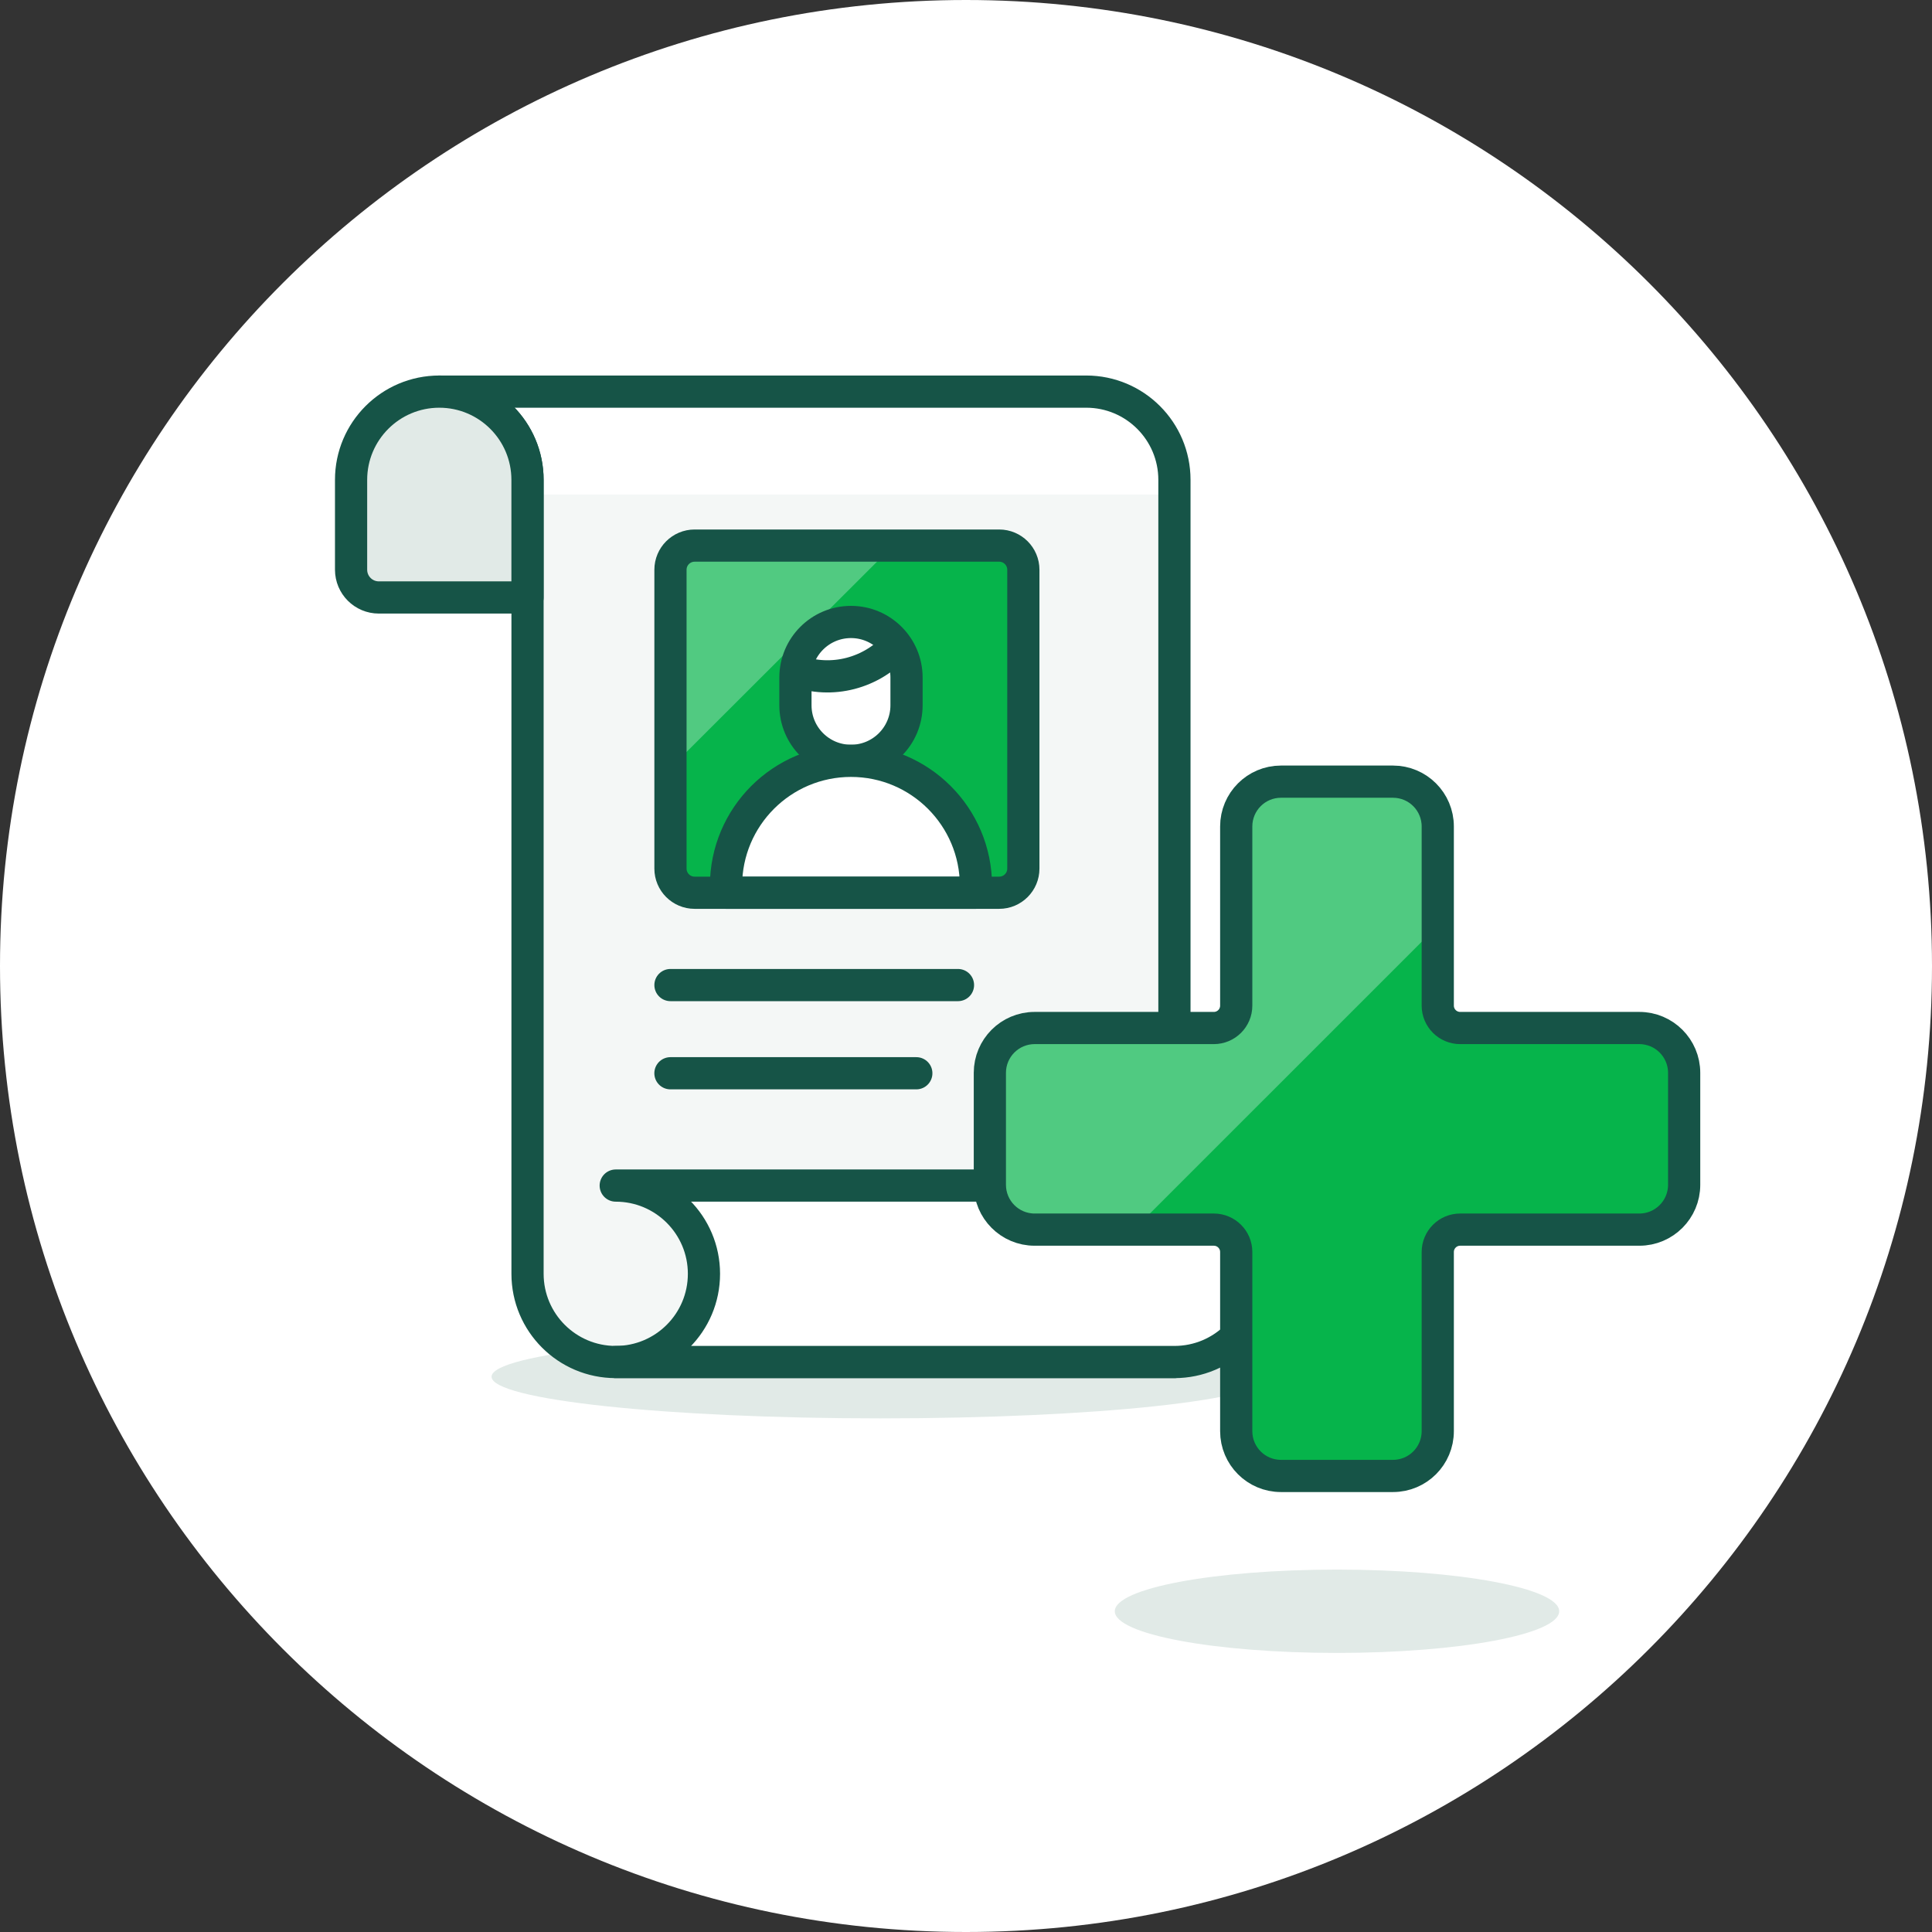 <svg width="60" height="60" viewBox="0 0 60 60" fill="none" xmlns="http://www.w3.org/2000/svg">
<rect x="0" y="0" width="60" height="60" fill="#333333" stroke="none"/>
<path fill-rule="evenodd" clip-rule="evenodd" d="M60 30C60 46.568 46.568 60 30 60C13.432 60 0 46.568 0 30C0 13.432 13.432 0 30 0C46.568 0 60 13.432 60 30Z" fill="white"/>
<path fill-rule="evenodd" clip-rule="evenodd" d="M15.266 42.755C15.266 43.47 20.672 44.049 27.341 44.049C34.01 44.049 39.416 43.47 39.416 42.755C39.416 42.041 34.01 41.462 27.341 41.462C20.672 41.462 15.266 42.041 15.266 42.755Z" fill="#E1EAE7"/>
<path fill-rule="evenodd" clip-rule="evenodd" d="M16.383 14.902C16.383 13.388 15.155 12.162 13.643 12.162H16.383H33.734C35.246 12.162 36.473 13.388 36.473 14.902V42.299H19.122C17.609 42.299 16.383 41.072 16.383 39.559V20.838V20.835V14.902Z" fill="#F4F7F6"/>
<path fill-rule="evenodd" clip-rule="evenodd" d="M33.734 12.162C35.247 12.162 36.474 13.389 36.474 14.902V15.359H16.383V14.902C16.383 13.389 15.156 12.162 13.642 12.162H16.383H33.734Z" fill="white"/>
<path fill-rule="evenodd" clip-rule="evenodd" d="M16.383 14.902C16.383 13.388 15.155 12.162 13.643 12.162H16.383H33.734C35.246 12.162 36.473 13.388 36.473 14.902V42.299H19.122C17.609 42.299 16.383 41.072 16.383 39.559V20.838V20.835V14.902Z" stroke="#165447" stroke-linecap="round" stroke-linejoin="round"/>
<path fill-rule="evenodd" clip-rule="evenodd" d="M10.903 17.692C10.903 18.169 11.289 18.555 11.765 18.555H16.382V14.902C16.382 13.389 15.155 12.162 13.643 12.162C12.13 12.162 10.903 13.389 10.903 14.902V17.692Z" fill="#E1EAE7"/>
<path fill-rule="evenodd" clip-rule="evenodd" d="M10.903 17.692C10.903 18.169 11.289 18.555 11.765 18.555H16.382V14.902C16.382 13.389 15.155 12.162 13.643 12.162C12.13 12.162 10.903 13.389 10.903 14.902V17.692Z" stroke="#165447" stroke-linecap="round" stroke-linejoin="round"/>
<path fill-rule="evenodd" clip-rule="evenodd" d="M36.473 42.299C37.987 42.299 39.213 41.073 39.213 39.559C39.213 38.046 37.987 36.819 36.473 36.819H19.122C20.635 36.819 21.862 38.046 21.862 39.559C21.862 41.073 20.635 42.299 19.122 42.299H36.473Z" fill="white"/>
<path fill-rule="evenodd" clip-rule="evenodd" d="M36.473 42.299C37.987 42.299 39.213 41.073 39.213 39.559C39.213 38.046 37.987 36.819 36.473 36.819H19.122C20.635 36.819 21.862 38.046 21.862 39.559C21.862 41.073 20.635 42.299 19.122 42.299H36.473Z" stroke="#165447" stroke-linecap="round" stroke-linejoin="round"/>
<path fill-rule="evenodd" clip-rule="evenodd" d="M21.572 27.725H31.031C31.445 27.725 31.781 27.389 31.781 26.975V17.694C31.781 17.28 31.445 16.944 31.031 16.944H21.572C21.158 16.944 20.822 17.28 20.822 17.694V26.975C20.822 27.389 21.158 27.725 21.572 27.725Z" fill="#06B44B"/>
<path d="M29.751 30.592H20.822" stroke="#165447" stroke-linecap="round" stroke-linejoin="round"/>
<path d="M28.457 33.331H20.821" stroke="#165447" stroke-linecap="round" stroke-linejoin="round"/>
<path fill-rule="evenodd" clip-rule="evenodd" d="M48.422 50.039C48.422 50.754 45.332 51.333 41.522 51.333C37.711 51.333 34.621 50.754 34.621 50.039C34.621 49.324 37.711 48.745 41.522 48.745C45.332 48.745 48.422 49.324 48.422 50.039Z" fill="#E1EAE7"/>
<path fill-rule="evenodd" clip-rule="evenodd" d="M52.303 33.318C52.303 32.55 51.68 31.926 50.912 31.926H45.347C44.963 31.926 44.651 31.615 44.651 31.231V25.666C44.651 24.898 44.029 24.275 43.26 24.275H39.782C39.014 24.275 38.392 24.898 38.392 25.666V31.231C38.392 31.615 38.08 31.926 37.696 31.926H32.131C31.363 31.926 30.741 32.55 30.741 33.318V36.795C30.741 37.564 31.363 38.187 32.131 38.187H37.696C38.08 38.187 38.392 38.498 38.392 38.882V44.446C38.392 45.215 39.014 45.837 39.782 45.837H43.26C44.029 45.837 44.651 45.215 44.651 44.446V38.882C44.651 38.498 44.963 38.187 45.347 38.187H50.912C51.68 38.187 52.303 37.564 52.303 36.795V33.318Z" fill="#06B44B"/>
<path opacity="0.3" fill-rule="evenodd" clip-rule="evenodd" d="M43.261 24.275H39.783C39.014 24.275 38.392 24.898 38.392 25.666V31.23C38.392 31.615 38.08 31.927 37.696 31.927H32.131C31.363 31.927 30.741 32.549 30.741 33.318V36.795C30.741 37.563 31.363 38.186 32.131 38.186H35.212L44.652 28.747V25.666C44.652 24.898 44.029 24.275 43.261 24.275Z" fill="white"/>
<path fill-rule="evenodd" clip-rule="evenodd" d="M52.303 33.318C52.303 32.55 51.68 31.926 50.912 31.926H45.347C44.963 31.926 44.651 31.615 44.651 31.231V25.666C44.651 24.898 44.029 24.275 43.26 24.275H39.782C39.014 24.275 38.392 24.898 38.392 25.666V31.231C38.392 31.615 38.08 31.926 37.696 31.926H32.131C31.363 31.926 30.741 32.55 30.741 33.318V36.795C30.741 37.564 31.363 38.187 32.131 38.187H37.696C38.08 38.187 38.392 38.498 38.392 38.882V44.446C38.392 45.215 39.014 45.837 39.782 45.837H43.26C44.029 45.837 44.651 45.215 44.651 44.446V38.882C44.651 38.498 44.963 38.187 45.347 38.187H50.912C51.68 38.187 52.303 37.564 52.303 36.795V33.318Z" stroke="#165447" stroke-linejoin="round"/>
<path fill-rule="evenodd" clip-rule="evenodd" d="M20.822 23.851L27.738 16.944H21.684C21.208 16.944 20.822 17.33 20.822 17.806V23.851Z" fill="#51CA81"/>
<path fill-rule="evenodd" clip-rule="evenodd" d="M22.547 27.725V27.509C22.547 25.366 24.284 23.628 26.428 23.628C28.571 23.628 30.309 25.366 30.309 27.509V27.725H22.547Z" fill="#E8F4FA"/>
<path fill-rule="evenodd" clip-rule="evenodd" d="M24.703 21.903C24.703 22.856 25.475 23.628 26.428 23.628C27.38 23.628 28.153 22.856 28.153 21.903V21.041C28.153 20.088 27.38 19.316 26.428 19.316C25.475 19.316 24.703 20.088 24.703 21.041V21.903Z" fill="#E8F4FA"/>
<path fill-rule="evenodd" clip-rule="evenodd" d="M26.428 19.316C27.381 19.316 28.153 20.088 28.153 21.041V21.903C28.153 21.977 28.14 22.047 28.131 22.119C28.024 21.269 27.306 20.61 26.428 20.61C25.549 20.61 24.832 21.269 24.725 22.119C24.716 22.047 24.703 21.977 24.703 21.903V21.041C24.703 20.088 25.475 19.316 26.428 19.316Z" fill="white"/>
<path fill-rule="evenodd" clip-rule="evenodd" d="M24.703 21.903C24.703 22.856 25.475 23.628 26.428 23.628C27.38 23.628 28.153 22.856 28.153 21.903V21.041C28.153 20.088 27.38 19.316 26.428 19.316C25.475 19.316 24.703 20.088 24.703 21.041V21.903Z" fill="white"/>
<path fill-rule="evenodd" clip-rule="evenodd" d="M24.703 21.903C24.703 22.856 25.475 23.628 26.428 23.628C27.38 23.628 28.153 22.856 28.153 21.903V21.041C28.153 20.088 27.38 19.316 26.428 19.316C25.475 19.316 24.703 20.088 24.703 21.041V21.903Z" stroke="#165447"/>
<path d="M27.845 20.038C27.08 20.896 25.844 21.25 24.703 20.825" stroke="#165447"/>
<path fill-rule="evenodd" clip-rule="evenodd" d="M22.547 27.725V27.509C22.547 25.366 24.284 23.628 26.428 23.628C28.571 23.628 30.309 25.366 30.309 27.509V27.725H22.547Z" fill="white"/>
<path fill-rule="evenodd" clip-rule="evenodd" d="M22.547 27.725V27.509C22.547 25.366 24.284 23.628 26.428 23.628C28.571 23.628 30.309 25.366 30.309 27.509V27.725H22.547Z" stroke="#165447" stroke-linejoin="round"/>
<path fill-rule="evenodd" clip-rule="evenodd" d="M21.572 27.725H31.031C31.445 27.725 31.781 27.389 31.781 26.975V17.694C31.781 17.28 31.445 16.944 31.031 16.944H21.572C21.158 16.944 20.822 17.28 20.822 17.694V26.975C20.822 27.389 21.158 27.725 21.572 27.725Z" stroke="#165447" stroke-linecap="round" stroke-linejoin="round"/>
</svg>
